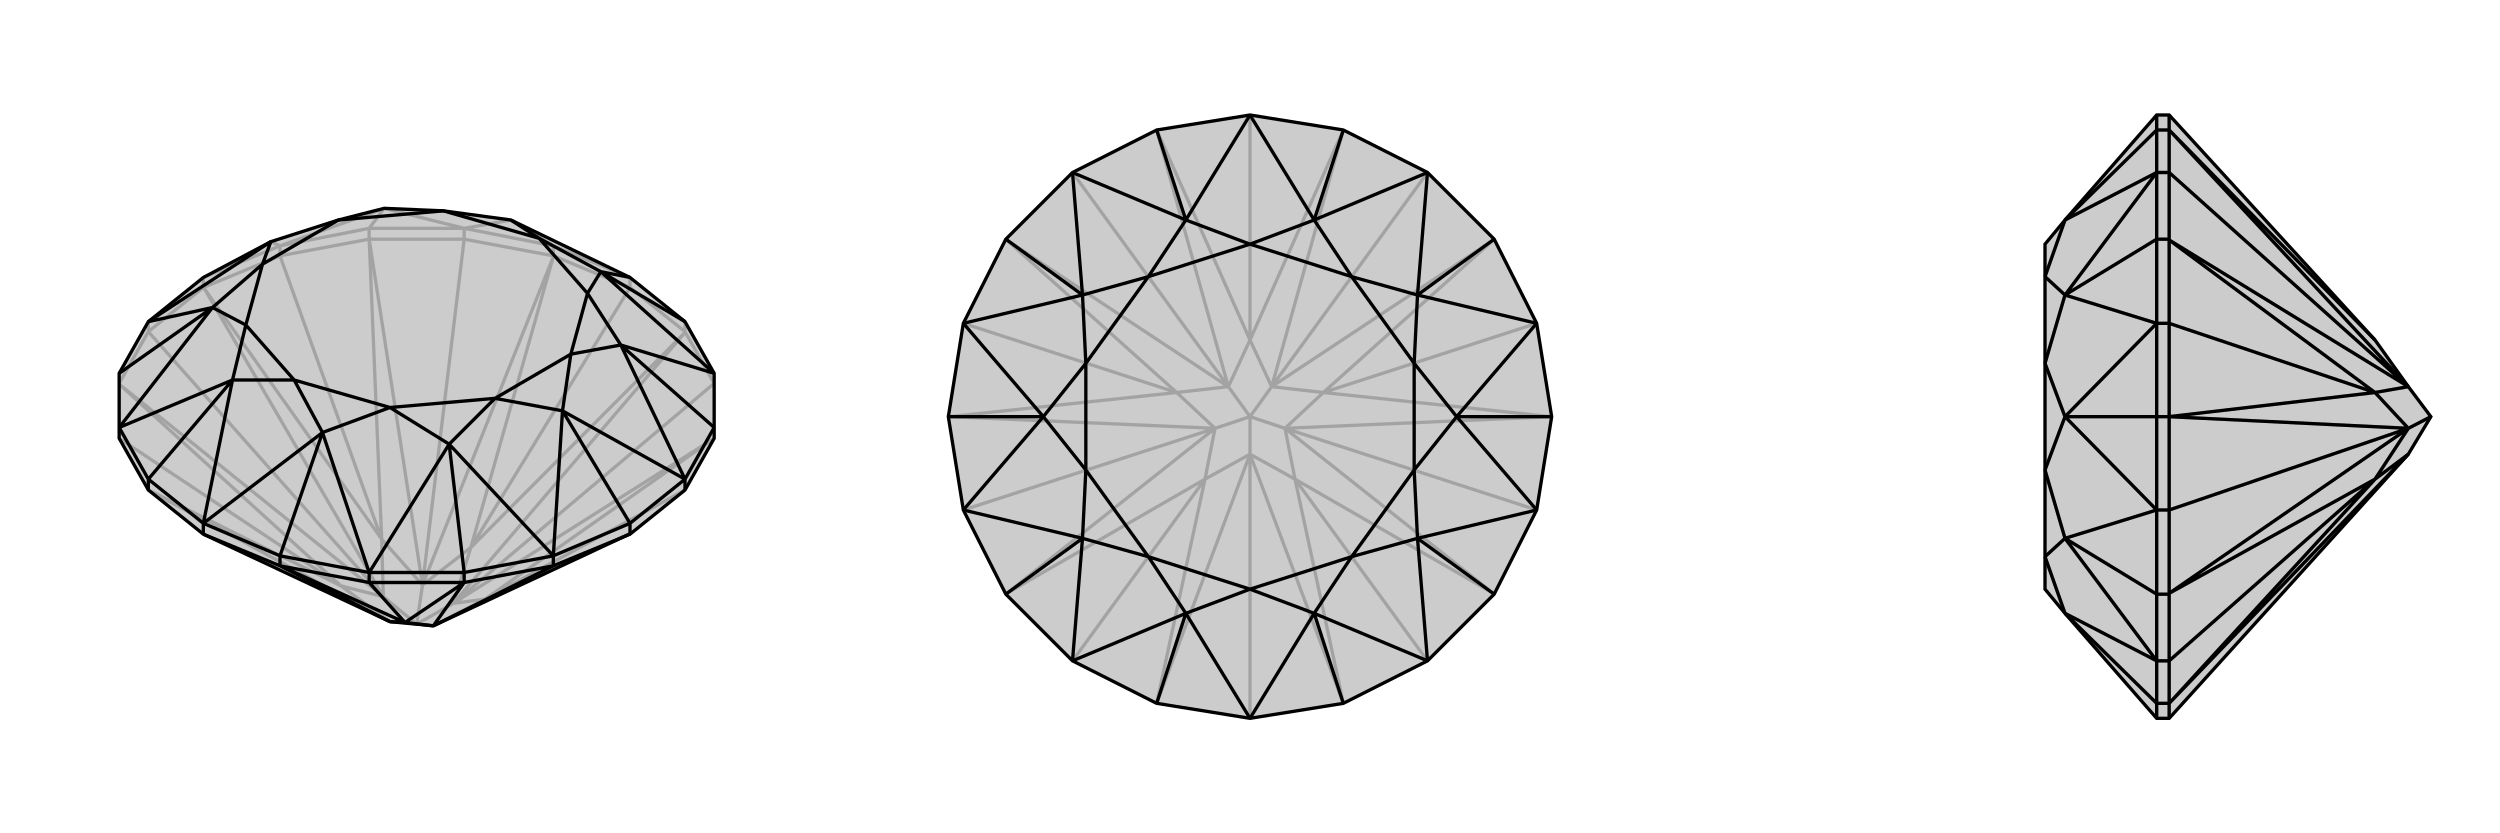 <svg xmlns="http://www.w3.org/2000/svg" viewBox="0 0 3000 1000">
    <g stroke="currentColor" stroke-width="4" fill="none" transform="translate(0 -91)">
        <path fill="currentColor" stroke="none" fill-opacity=".2" d="M500,840L468,837L244,732L178,679L143,617L143,604L143,539L178,477L244,424L325,381L406,355L461,341L532,344L613,355L756,424L822,477L857,539L857,604L857,617L822,679L756,732L755,732L520,842z" />
<path stroke-opacity=".2" d="M822,489L822,477M756,436L756,424M664,398L664,386M557,378L557,365M443,378L443,365M336,398L336,386M244,436L244,424M178,489L178,477M520,842L582,810M582,810L544,815M544,815L565,748M565,748L507,793M544,815L500,840M507,793L458,738M458,738L460,807M507,793L500,840M460,807L409,794M468,837L409,794M460,807L500,840M468,837L178,679M544,815L857,617M857,551L822,489M544,815L822,490M544,815L857,551M557,378L664,398M507,793L664,399M557,378L443,378M507,793L443,378M507,793L557,378M178,489L244,436M460,807L245,437M178,489L143,551M460,807L143,552M460,807L178,489M409,794L178,679M178,679L178,679M582,810L755,732M582,810L857,617M857,617L857,617M582,810L822,679M822,489L756,436M565,748L822,490M822,489L822,490M756,436L664,398M565,748L664,399M664,398L664,399M565,748L756,436M443,378L336,398M458,738L443,378M443,378L443,378M336,398L244,436M458,738L245,437M244,436L245,437M458,738L336,398M409,794L143,552M143,551L143,552M409,794L143,617M664,386L756,424M244,424L336,386M443,365L336,386M443,365L557,365M443,365L461,341M664,386L557,365M664,386L613,355M336,386L325,381M336,386L461,341M557,365L461,341M557,365L613,355" />
<path d="M500,840L468,837L244,732L178,679L143,617L143,604L143,539L178,477L244,424L325,381L406,355L461,341L532,344L613,355L756,424L822,477L857,539L857,604L857,617L822,679L756,732L755,732L520,842z" />
<path d="M336,770L336,758M443,790L443,778M557,790L557,778M664,770L664,758M756,732L756,719M822,679L822,666M244,732L244,719M178,679L178,666M486,838L468,837M486,838L520,842M244,732L336,770M468,837L336,770M664,770L557,790M520,842L557,790M664,770L756,732M520,842L664,770M336,770L443,790M486,838L336,770M336,770L336,770M443,790L557,790M486,838L557,790M557,790L557,790M486,838L443,790M822,477L721,417M822,666L857,604M857,604L745,505M822,666L756,719M756,719L664,758M756,719L675,584M664,758L557,778M557,778L443,778M557,778L539,624M336,758L443,778M336,758L244,719M336,758L387,610M244,719L178,666M143,604L178,666M178,666L279,547M143,539L255,460M756,424L721,417M857,539L721,417M857,539L745,505M822,666L745,505M822,666L675,584M664,758L675,584M664,758L539,624M443,778L539,624M443,778L387,610M244,719L387,610M244,719L279,547M143,604L279,547M143,604L255,460M178,477L255,460M178,477L325,381M721,417L647,377M721,417L705,443M745,505L705,443M745,505L685,516M675,584L685,516M675,584L594,569M539,624L594,569M539,624L468,580M387,610L468,580M387,610L353,547M279,547L353,547M279,547L295,481M255,460L295,481M255,460L315,408M325,381L315,408M613,355L647,377M647,377L705,443M705,443L685,516M685,516L594,569M594,569L468,580M468,580L353,547M353,547L295,481M295,481L315,408M315,408L406,355M406,355L532,344M647,377L532,344" />
    </g>
    <g stroke="currentColor" stroke-width="4" fill="none" transform="translate(1000 0)">
        <path fill="currentColor" stroke="none" fill-opacity=".2" d="M500,138L612,156L713,207L793,287L844,388L862,500L844,612L793,713L713,793L612,844L500,862L388,844L287,793L207,713L156,612L138,500L156,388L207,287L287,207L388,156z" />
<path stroke-opacity=".2" d="M554,575L500,545M554,575L542,514M542,514L588,471M588,471L526,464M542,514L500,500M526,464L500,408M500,408L474,464M526,464L500,500M474,464L412,471M412,471L458,514M474,464L500,500M458,514L446,575M500,545L446,575M500,545L500,500M458,514L500,500M500,545L388,844M500,545L612,844M500,545L500,862M542,514L792,712M542,514L861,500M542,514L844,612M526,464L792,288M526,464L612,156M526,464L713,207M474,464L388,156M474,464L208,288M474,464L287,207M458,514L139,500M458,514L208,712M458,514L156,612M446,575L388,844M388,844L388,844M554,575L612,844M612,844L612,844M554,575L792,712M793,713L792,712M554,575L713,793M588,471L861,500M862,500L861,500M588,471L792,288M793,287L792,288M588,471L844,388M500,408L612,156M612,156L612,156M500,408L388,156M388,156L388,156M500,408L500,138M412,471L208,288M207,287L208,288M412,471L139,500M138,500L139,500M412,471L156,388M446,575L208,712M207,713L208,712M446,575L287,793" />
<path d="M500,138L612,156L713,207L793,287L844,388L862,500L844,612L793,713L713,793L612,844L500,862L388,844L287,793L207,713L156,612L138,500L156,388L207,287L287,207L388,156z" />
<path d="M612,156L577,264M793,287L701,354M862,500L748,500M793,713L701,646M612,844L577,736M388,844L423,736M207,713L299,646M138,500L252,500M207,287L299,354M388,156L423,264M500,138L423,264M500,138L577,264M713,207L577,264M713,207L701,354M844,388L701,354M844,388L748,500M844,612L748,500M844,612L701,646M713,793L701,646M713,793L577,736M500,862L577,736M500,862L423,736M287,793L423,736M287,793L299,646M156,612L299,646M156,612L252,500M156,388L252,500M156,388L299,354M287,207L299,354M287,207L423,264M577,264L500,293M577,264L622,332M701,354L622,332M701,354L697,436M748,500L697,436M748,500L697,564M701,646L697,564M701,646L622,668M577,736L622,668M577,736L500,707M423,736L500,707M423,736L378,668M299,646L378,668M299,646L303,564M252,500L303,564M252,500L303,436M299,354L303,436M299,354L378,332M423,264L500,293M423,264L378,332M500,293L622,332M622,332L697,436M697,436L697,564M697,564L622,668M622,668L500,707M500,707L378,668M378,668L303,564M303,564L303,436M303,436L378,332M500,293L378,332" />
    </g>
    <g stroke="currentColor" stroke-width="4" fill="none" transform="translate(2000 0)">
        <path fill="currentColor" stroke="none" fill-opacity=".2" d="M850,408L603,138L588,138L478,264L454,293L454,332L454,436L454,564L454,668L454,707L478,736L588,862L603,862L890,545L917,500L890,464z" />
<path stroke-opacity=".2" d="M603,156L588,156M603,207L588,207M603,287L588,287M603,388L588,388M603,500L588,500M603,612L588,612M603,713L588,713M603,793L588,793M603,844L588,844M890,464L850,471M850,471L890,514M890,514L850,575M890,545L850,575M890,514L917,500M603,862L603,844M890,545L603,844M603,207L603,156M890,464L603,156M603,207L603,287M890,464L603,288M890,464L603,207M603,612L603,500M890,514L603,500M603,612L603,713M890,514L603,712M890,514L603,612M603,793L603,844M850,575L603,844M603,844L603,844M603,138L603,156M850,408L603,156M603,156L603,156M603,287L603,388M850,471L603,288M603,287L603,288M603,388L603,500M850,471L603,500M603,500L603,500M850,471L603,388M603,793L603,713M850,575L603,712M603,713L603,712M850,575L603,793M588,156L588,138M588,862L588,844M588,793L588,844M588,844L478,736M588,793L588,713M588,713L588,612M588,713L478,646M588,612L588,500M588,500L588,388M588,500L478,500M588,287L588,388M588,287L588,207M588,287L478,354M588,156L588,207M588,156L478,264M588,793L478,736M588,793L478,646M588,612L478,646M588,612L478,500M588,388L478,500M588,388L478,354M588,207L478,354M588,207L478,264M478,736L454,668M478,646L454,668M478,646L454,564M478,500L454,564M478,500L454,436M478,354L454,436M478,354L454,332M478,264L454,332" />
<path d="M850,408L603,138L588,138L478,264L454,293L454,332L454,436L454,564L454,668L454,707L478,736L588,862L603,862L890,545L917,500L890,464z" />
<path d="M603,844L588,844M603,793L588,793M603,713L588,713M603,612L588,612M603,500L588,500M603,388L588,388M603,287L588,287M603,207L588,207M603,156L588,156M850,575L890,545M850,575L890,514M890,514L850,471M850,471L890,464M890,514L917,500M603,862L603,844M890,545L603,844M603,612L603,713M890,514L603,712M603,612L603,500M890,514L603,500M890,514L603,612M603,207L603,287M890,464L603,288M603,207L603,156M890,464L603,156M890,464L603,207M603,844L603,793M850,575L603,844M603,844L603,844M603,793L603,713M850,575L603,712M603,713L603,712M850,575L603,793M603,500L603,388M850,471L603,500M603,500L603,500M603,388L603,287M850,471L603,288M603,287L603,288M850,471L603,388M603,156L603,138M850,408L603,156M603,156L603,156M588,156L588,138M588,156L588,207M588,156L478,264M588,207L588,287M588,388L588,287M588,287L478,354M588,388L588,500M588,500L588,612M588,500L478,500M588,612L588,713M588,713L588,793M588,713L478,646M588,844L588,793M588,844L588,862M588,844L478,736M588,207L478,264M588,207L478,354M588,388L478,354M588,388L478,500M588,612L478,500M588,612L478,646M588,793L478,646M588,793L478,736M478,264L454,332M478,354L454,332M478,354L454,436M478,500L454,436M478,500L454,564M478,646L454,564M478,646L454,668M478,736L454,668" />
    </g>
</svg>